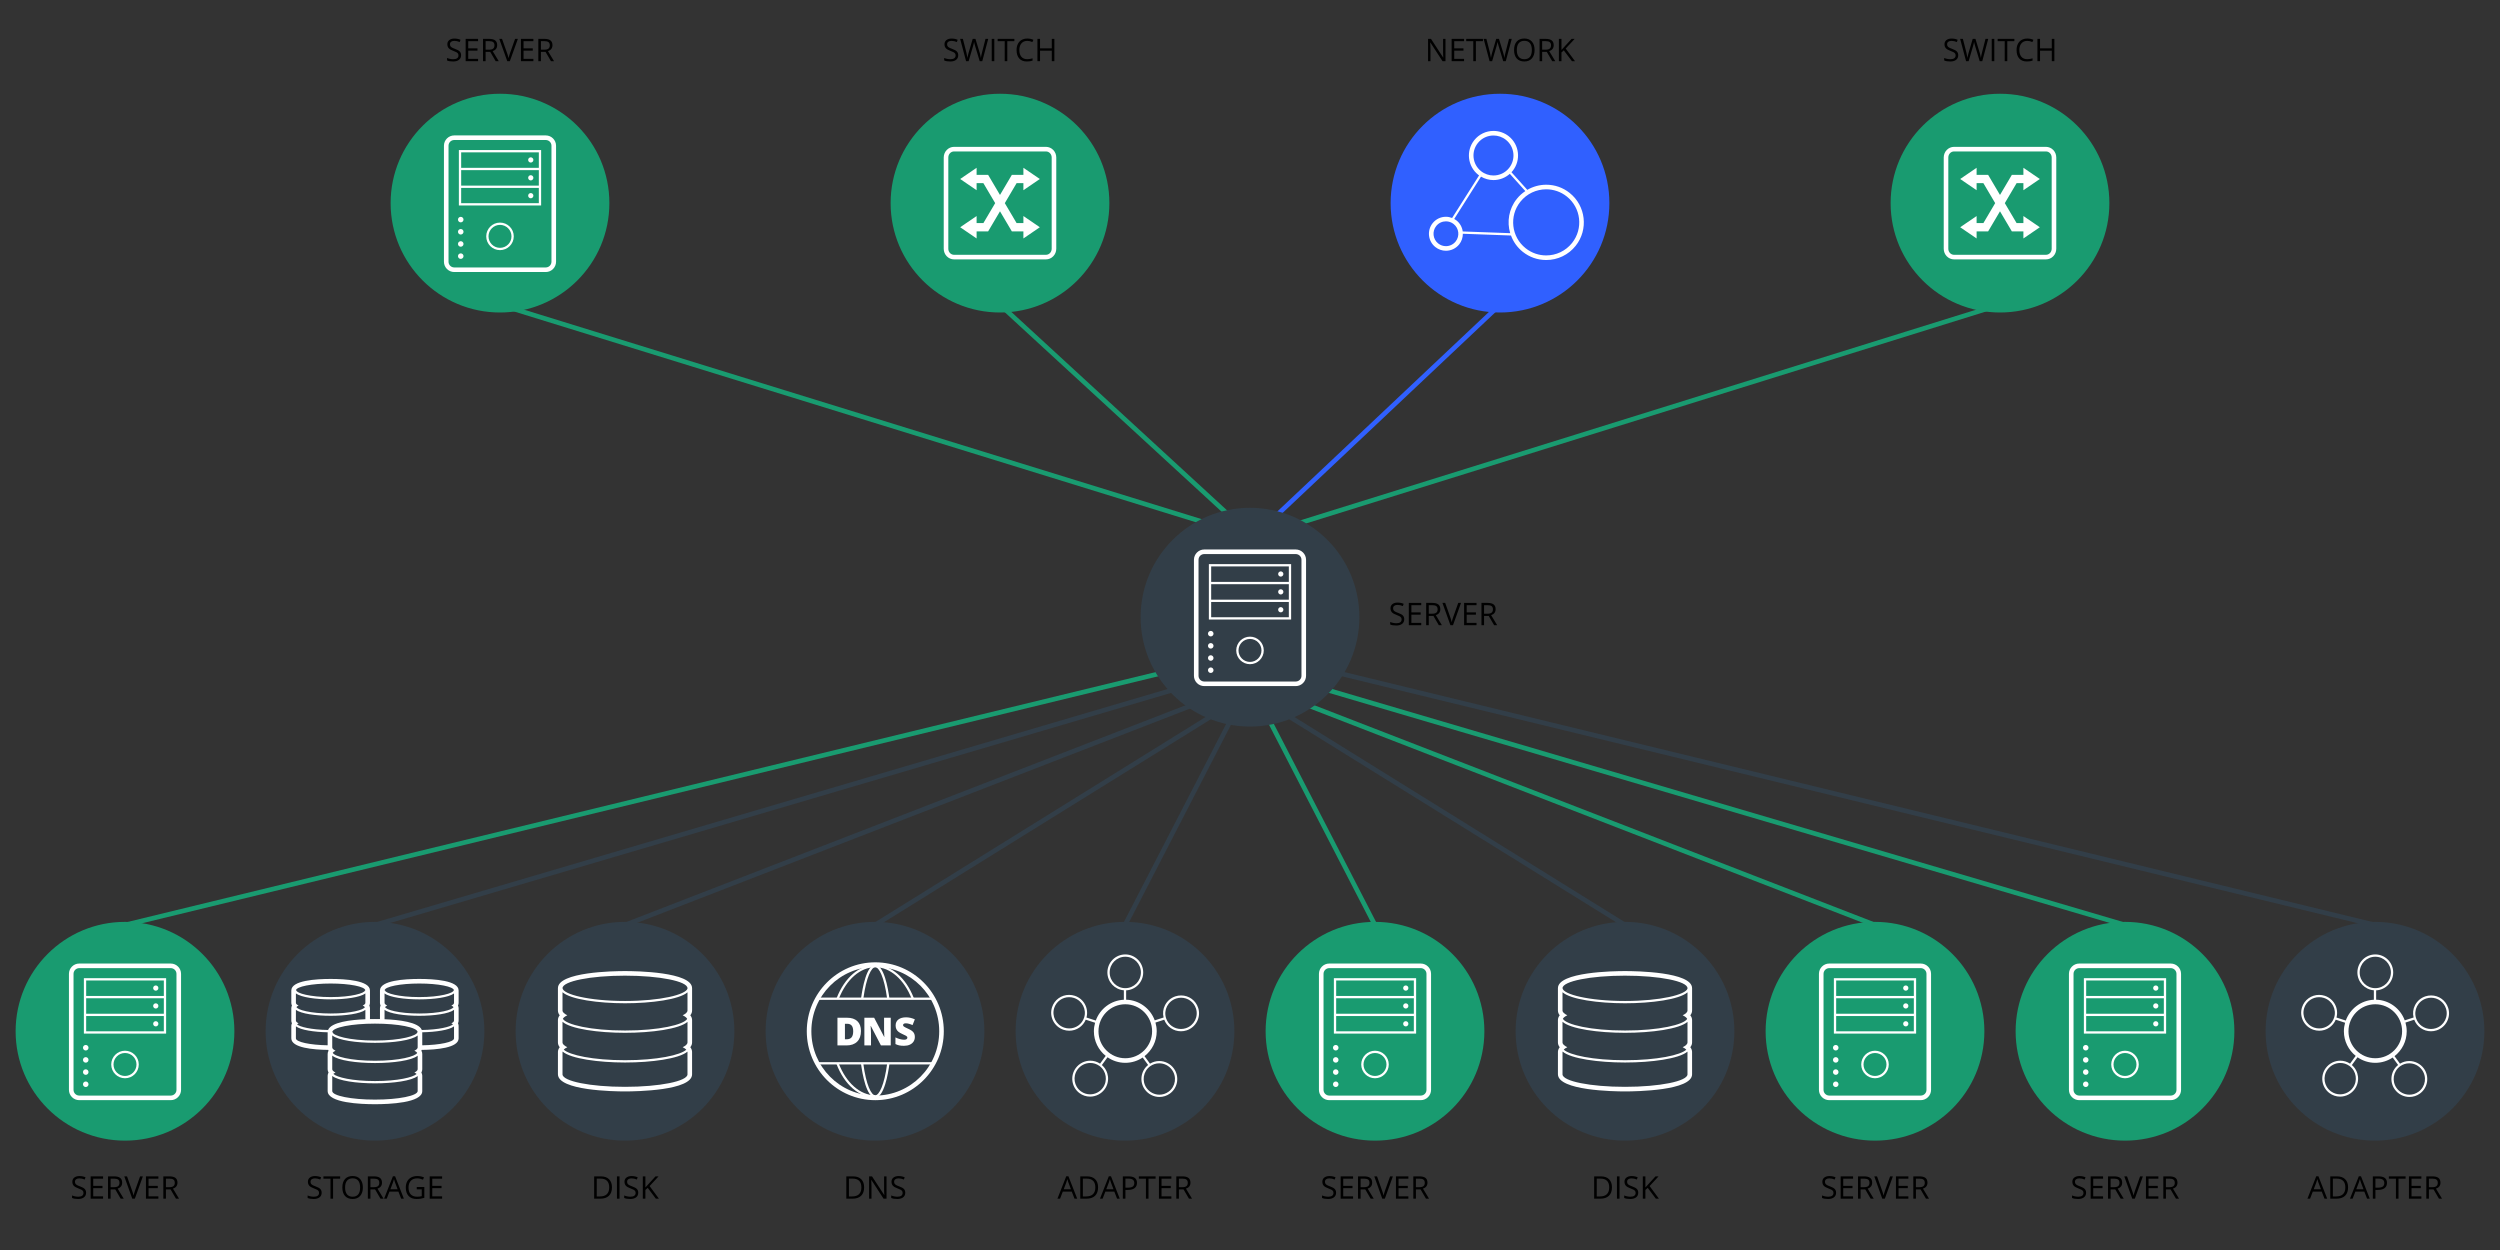 <?xml version="1.0" encoding="UTF-8"?><svg xmlns="http://www.w3.org/2000/svg" viewBox="0 0 800 400"><rect x="0" y="0" width="800" height="400" fill="#333333" stroke="none"/><g id="Background"><rect width="800" height="400" style="fill:none;"/></g><g id="Rules"><line x1="400" y1="208.5" x2="760" y2="296" style="fill:none; stroke:#323e48; stroke-miterlimit:10; stroke-width:1.5px;"/><line x1="40" y1="296" x2="400" y2="208.5" style="fill:none; stroke:#199b70; stroke-miterlimit:10; stroke-width:1.5px;"/><line x1="400" y1="213.5" x2="680" y2="296" style="fill:none; stroke:#199b70; stroke-miterlimit:10; stroke-width:1.5px;"/><line x1="120" y1="296" x2="400" y2="213.5" style="fill:none; stroke:#323e48; stroke-miterlimit:10; stroke-width:1.5px;"/><line x1="400" y1="218.5" x2="600" y2="296" style="fill:none; stroke:#199b70; stroke-miterlimit:10; stroke-width:1.5px;"/><line x1="200" y1="296" x2="400" y2="218.5" style="fill:none; stroke:#323e48; stroke-miterlimit:10; stroke-width:1.5px;"/><line x1="400" y1="221.5" x2="520" y2="296" style="fill:none; stroke:#323e48; stroke-miterlimit:10; stroke-width:1.5px;"/><line x1="280" y1="296" x2="400" y2="221.5" style="fill:none; stroke:#323e48; stroke-miterlimit:10; stroke-width:1.5px;"/><line x1="400" y1="218.5" x2="440" y2="296" style="fill:none; stroke:#199b70; stroke-miterlimit:10; stroke-width:1.5px;"/><line x1="360" y1="296" x2="400" y2="218.5" style="fill:none; stroke:#323e48; stroke-miterlimit:10; stroke-width:1.5px;"/><line x1="401" y1="172" x2="640" y2="97.5" style="fill:none; stroke:#199b70; stroke-miterlimit:10; stroke-width:1.5px;"/><line x1="160" y1="97.5" x2="401" y2="172" style="fill:none; stroke:#199b70; stroke-miterlimit:10; stroke-width:1.5px;"/><line x1="401" y1="172" x2="480" y2="97.5" style="fill:none; stroke:#3060ff; stroke-miterlimit:10; stroke-width:1.5px;"/><line x1="320" y1="97.5" x2="401" y2="172" style="fill:none; stroke:#199b70; stroke-miterlimit:10; stroke-width:1.5px;"/><rect x="5" y="375.979" width="70" height="32.426" style="fill:none;"/><path d="M27.547,381.679c0,.628-.229,1.118-.684,1.47-.456.352-1.074.527-1.855.527-.847,0-1.498-.109-1.953-.327v-.801c.293.124.611.222.957.293.345.071.687.107,1.025.107.553,0,.97-.104,1.25-.315.279-.209.42-.502.42-.876,0-.247-.051-.45-.149-.608-.099-.157-.265-.303-.498-.437s-.587-.285-1.062-.454c-.664-.237-1.139-.52-1.424-.845s-.428-.75-.428-1.274c0-.55.207-.988.621-1.313.413-.325.96-.488,1.641-.488.709,0,1.361.13,1.957.391l-.258.723c-.59-.247-1.162-.371-1.719-.371-.439,0-.783.095-1.031.283-.247.188-.371.451-.371.786,0,.247.046.45.137.607.092.158.246.303.462.436.216.131.548.277.993.437.749.267,1.264.554,1.546.859s.423.703.423,1.191Z"/><path d="M32.986,383.578h-3.98v-7.139h3.98v.737h-3.15v2.3h2.959v.732h-2.959v2.627h3.15v.742Z"/><path d="M35.398,380.609v2.969h-.83v-7.139h1.957c.876,0,1.523.168,1.941.503s.627.84.627,1.514c0,.944-.479,1.582-1.436,1.914l1.939,3.208h-.982l-1.729-2.969h-1.488ZM35.398,379.896h1.137c.586,0,1.016-.116,1.289-.35.273-.232.41-.581.41-1.047,0-.472-.139-.812-.417-1.021s-.726-.312-1.341-.312h-1.078v2.729Z"/><path d="M44.826,376.439h.895l-2.574,7.139h-.82l-2.559-7.139h.879l1.641,4.619c.189.53.339,1.047.449,1.548.117-.527.271-1.053.459-1.577l1.631-4.59Z"/><path d="M50.682,383.578h-3.98v-7.139h3.98v.737h-3.15v2.3h2.959v.732h-2.959v2.627h3.15v.742Z"/><path d="M53.094,380.609v2.969h-.83v-7.139h1.957c.876,0,1.523.168,1.941.503s.627.84.627,1.514c0,.944-.479,1.582-1.436,1.914l1.939,3.208h-.982l-1.729-2.969h-1.488ZM53.094,379.896h1.137c.586,0,1.016-.116,1.289-.35.273-.232.41-.581.41-1.047,0-.472-.139-.812-.417-1.021s-.726-.312-1.341-.312h-1.078v2.729Z"/><rect x="85" y="375.979" width="70" height="32.426" style="fill:none;"/><path d="M102.93,381.679c0,.628-.229,1.118-.684,1.47-.456.352-1.074.527-1.855.527-.847,0-1.498-.109-1.953-.327v-.801c.293.124.611.222.957.293.345.071.687.107,1.025.107.553,0,.97-.104,1.25-.315.279-.209.42-.502.42-.876,0-.247-.05-.45-.149-.608-.099-.157-.265-.303-.498-.437-.232-.134-.587-.285-1.062-.454-.664-.237-1.139-.52-1.424-.845-.284-.325-.427-.75-.427-1.274,0-.55.206-.988.62-1.313.413-.325.96-.488,1.641-.488.709,0,1.362.13,1.958.391l-.259.723c-.59-.247-1.162-.371-1.719-.371-.439,0-.783.095-1.03.283-.248.188-.371.451-.371.786,0,.247.045.45.137.607.091.158.245.303.461.436.217.131.548.277.994.437.748.267,1.264.554,1.545.859.282.306.423.703.423,1.191Z"/><path d="M106.587,383.578h-.83v-6.401h-2.261v-.737h5.352v.737h-2.261v6.401Z"/><path d="M116.118,379.999c0,1.143-.289,2.041-.867,2.695-.577.654-1.381.981-2.409.981-1.052,0-1.863-.321-2.435-.965-.571-.643-.856-1.55-.856-2.722,0-1.162.286-2.063.859-2.702.572-.641,1.387-.96,2.441-.96,1.025,0,1.826.325,2.402.977s.864,1.55.864,2.695ZM110.43,379.999c0,.967.206,1.7.617,2.2.412.499,1.01.749,1.795.749.791,0,1.388-.249,1.792-.747.403-.498.605-1.232.605-2.202,0-.96-.201-1.688-.604-2.185-.401-.497-.997-.745-1.784-.745-.791,0-1.393.25-1.805.749-.411.5-.617,1.227-.617,2.181Z"/><path d="M118.54,380.609v2.969h-.83v-7.139h1.958c.875,0,1.522.168,1.94.503.419.335.628.84.628,1.514,0,.944-.479,1.582-1.436,1.914l1.938,3.208h-.981l-1.729-2.969h-1.489ZM118.54,379.896h1.138c.586,0,1.016-.116,1.289-.35.273-.232.41-.581.41-1.047,0-.472-.14-.812-.418-1.021s-.725-.312-1.34-.312h-1.079v2.729Z"/><path d="M128.379,383.578l-.889-2.271h-2.861l-.879,2.271h-.84l2.822-7.168h.698l2.808,7.168h-.859ZM127.231,380.561l-.83-2.212c-.107-.28-.219-.623-.332-1.03-.072.312-.175.656-.308,1.03l-.84,2.212h2.31Z"/><path d="M133.359,379.838h2.427v3.472c-.378.12-.762.212-1.152.273s-.844.093-1.357.093c-1.081,0-1.923-.321-2.524-.965-.603-.643-.903-1.543-.903-2.702,0-.742.148-1.393.446-1.95.298-.559.727-.985,1.287-1.279.56-.295,1.216-.442,1.968-.442.762,0,1.471.14,2.129.42l-.322.732c-.645-.273-1.265-.41-1.86-.41-.869,0-1.548.259-2.036.776s-.732,1.235-.732,2.153c0,.964.235,1.694.705,2.192.471.498,1.161.747,2.073.747.494,0,.978-.057,1.45-.171v-2.197h-1.597v-.742Z"/><path d="M141.479,383.578h-3.979v-7.139h3.979v.737h-3.149v2.3h2.959v.732h-2.959v2.627h3.149v.742Z"/><rect x="165" y="375.979" width="70" height="32.426" style="fill:none;"/><path d="M195.828,379.94c0,1.179-.32,2.079-.96,2.702-.64.624-1.56.936-2.761.936h-1.979v-7.139h2.188c1.11,0,1.973.308,2.588.923s.924,1.475.924,2.578ZM194.949,379.97c0-.931-.234-1.633-.701-2.104s-1.161-.708-2.082-.708h-1.207v5.703h1.012c.989,0,1.732-.243,2.23-.729.498-.487.748-1.207.748-2.161Z"/><path d="M197.42,383.578v-7.139h.83v7.139h-.83Z"/><path d="M204.236,381.679c0,.628-.229,1.118-.684,1.47-.456.352-1.074.527-1.855.527-.847,0-1.498-.109-1.953-.327v-.801c.293.124.611.222.957.293.345.071.687.107,1.025.107.553,0,.97-.104,1.25-.315.279-.209.42-.502.42-.876,0-.247-.051-.45-.149-.608-.099-.157-.265-.303-.498-.437s-.587-.285-1.062-.454c-.664-.237-1.139-.52-1.424-.845s-.428-.75-.428-1.274c0-.55.207-.988.621-1.313.413-.325.96-.488,1.641-.488.709,0,1.361.13,1.957.391l-.258.723c-.59-.247-1.162-.371-1.719-.371-.439,0-.783.095-1.031.283-.247.188-.371.451-.371.786,0,.247.046.45.137.607.092.158.246.303.462.436.216.131.548.277.993.437.749.267,1.264.554,1.546.859s.423.703.423,1.191Z"/><path d="M210.852,383.578h-.977l-2.602-3.462-.748.664v2.798h-.83v-7.139h.83v3.54l3.238-3.54h.98l-2.871,3.101,2.979,4.038Z"/><rect x="245" y="375.979" width="70" height="32.426" style="fill:none;"/><path d="M276.521,379.94c0,1.179-.319,2.079-.959,2.702-.64.624-1.561.936-2.762.936h-1.978v-7.139h2.188c1.11,0,1.973.308,2.588.923s.923,1.475.923,2.578ZM275.642,379.97c0-.931-.233-1.633-.7-2.104-.468-.472-1.161-.708-2.083-.708h-1.206v5.703h1.011c.99,0,1.733-.243,2.231-.729.498-.487.747-1.207.747-2.161Z"/><path d="M283.688,383.578h-.947l-3.901-5.991h-.039c.053.703.078,1.348.078,1.934v4.058h-.767v-7.139h.938l3.892,5.967h.039c-.006-.088-.021-.37-.044-.848-.022-.477-.03-.817-.024-1.022v-4.097h.776v7.139Z"/><path d="M289.68,381.679c0,.628-.228,1.118-.684,1.47-.455.352-1.074.527-1.855.527-.846,0-1.497-.109-1.953-.327v-.801c.293.124.612.222.957.293.346.071.688.107,1.025.107.554,0,.971-.104,1.25-.315.28-.209.42-.502.42-.876,0-.247-.05-.45-.148-.608-.1-.157-.266-.303-.498-.437-.233-.134-.587-.285-1.062-.454-.664-.237-1.139-.52-1.423-.845-.285-.325-.428-.75-.428-1.274,0-.55.207-.988.62-1.313.414-.325.961-.488,1.641-.488.71,0,1.362.13,1.958.391l-.259.723c-.589-.247-1.162-.371-1.719-.371-.439,0-.782.095-1.03.283-.247.188-.371.451-.371.786,0,.247.046.45.137.607.092.158.245.303.462.436.216.131.548.277.993.437.749.267,1.264.554,1.546.859.281.306.422.703.422,1.191Z"/><rect x="325" y="375.979" width="70" height="32.426" style="fill:none;"/><path d="M343.848,383.578l-.889-2.271h-2.861l-.879,2.271h-.84l2.822-7.168h.698l2.808,7.168h-.859ZM342.7,380.561l-.83-2.212c-.107-.28-.219-.623-.332-1.03-.072.312-.175.656-.308,1.03l-.84,2.212h2.31Z"/><path d="M351.387,379.94c0,1.179-.32,2.079-.96,2.702-.64.624-1.56.936-2.761.936h-1.978v-7.139h2.188c1.109,0,1.973.308,2.588.923s.923,1.475.923,2.578ZM350.508,379.97c0-.931-.233-1.633-.701-2.104-.467-.472-1.161-.708-2.082-.708h-1.206v5.703h1.011c.989,0,1.733-.243,2.231-.729.498-.487.747-1.207.747-2.161Z"/><path d="M357.466,383.578l-.889-2.271h-2.861l-.879,2.271h-.84l2.822-7.168h.698l2.808,7.168h-.859ZM356.318,380.561l-.83-2.212c-.107-.28-.219-.623-.332-1.03-.072.312-.175.656-.308,1.03l-.84,2.212h2.31Z"/><path d="M363.833,378.52c0,.723-.247,1.278-.74,1.668-.493.389-1.198.583-2.116.583h-.84v2.808h-.83v-7.139h1.851c1.783,0,2.676.693,2.676,2.08ZM360.137,380.058h.747c.735,0,1.268-.119,1.597-.356.328-.237.493-.618.493-1.143,0-.472-.155-.823-.464-1.055-.31-.231-.791-.347-1.445-.347h-.928v2.9Z"/><path d="M367.524,383.578h-.83v-6.401h-2.261v-.737h5.352v.737h-2.261v6.401Z"/><path d="M374.839,383.578h-3.979v-7.139h3.979v.737h-3.149v2.3h2.959v.732h-2.959v2.627h3.149v.742Z"/><path d="M377.251,380.609v2.969h-.83v-7.139h1.958c.875,0,1.522.168,1.94.503.419.335.628.84.628,1.514,0,.944-.479,1.582-1.436,1.914l1.938,3.208h-.981l-1.729-2.969h-1.489ZM377.251,379.896h1.138c.586,0,1.016-.116,1.289-.35.273-.232.41-.581.41-1.047,0-.472-.14-.812-.418-1.021s-.725-.312-1.34-.312h-1.079v2.729Z"/><rect x="405" y="375.979" width="70" height="32.426" style="fill:none;"/><path d="M427.546,381.679c0,.628-.228,1.118-.684,1.47-.455.352-1.074.527-1.855.527-.846,0-1.497-.109-1.953-.327v-.801c.293.124.612.222.957.293.346.071.688.107,1.025.107.554,0,.971-.104,1.25-.315.28-.209.42-.502.42-.876,0-.247-.05-.45-.148-.608-.1-.157-.266-.303-.498-.437-.233-.134-.587-.285-1.062-.454-.664-.237-1.139-.52-1.423-.845-.285-.325-.428-.75-.428-1.274,0-.55.207-.988.62-1.313.414-.325.961-.488,1.641-.488.71,0,1.362.13,1.958.391l-.259.723c-.589-.247-1.162-.371-1.719-.371-.439,0-.782.095-1.03.283-.247.188-.371.451-.371.786,0,.247.046.45.137.607.092.158.245.303.462.436.216.131.548.277.993.437.749.267,1.264.554,1.546.859.281.306.422.703.422,1.191Z"/><path d="M432.985,383.578h-3.979v-7.139h3.979v.737h-3.149v2.3h2.959v.732h-2.959v2.627h3.149v.742Z"/><path d="M435.397,380.609v2.969h-.83v-7.139h1.958c.876,0,1.522.168,1.941.503.418.335.627.84.627,1.514,0,.944-.479,1.582-1.436,1.914l1.938,3.208h-.981l-1.729-2.969h-1.489ZM435.397,379.896h1.138c.586,0,1.016-.116,1.289-.35.273-.232.41-.581.41-1.047,0-.472-.139-.812-.417-1.021s-.726-.312-1.341-.312h-1.079v2.729Z"/><path d="M444.826,376.439h.894l-2.573,7.139h-.82l-2.559-7.139h.879l1.641,4.619c.189.53.339,1.047.449,1.548.117-.527.271-1.053.459-1.577l1.631-4.59Z"/><path d="M450.681,383.578h-3.979v-7.139h3.979v.737h-3.149v2.3h2.959v.732h-2.959v2.627h3.149v.742Z"/><path d="M453.093,380.609v2.969h-.83v-7.139h1.958c.876,0,1.522.168,1.941.503.418.335.627.84.627,1.514,0,.944-.479,1.582-1.436,1.914l1.938,3.208h-.981l-1.729-2.969h-1.489ZM453.093,379.896h1.138c.586,0,1.016-.116,1.289-.35.273-.232.41-.581.41-1.047,0-.472-.139-.812-.417-1.021s-.726-.312-1.341-.312h-1.079v2.729Z"/><rect x="485" y="375.979" width="70" height="32.426" style="fill:none;"/><path d="M515.828,379.94c0,1.179-.32,2.079-.96,2.702-.64.624-1.56.936-2.761.936h-1.979v-7.139h2.188c1.11,0,1.973.308,2.588.923s.924,1.475.924,2.578ZM514.949,379.97c0-.931-.234-1.633-.701-2.104s-1.161-.708-2.082-.708h-1.207v5.703h1.012c.989,0,1.732-.243,2.23-.729.498-.487.748-1.207.748-2.161Z"/><path d="M517.42,383.578v-7.139h.83v7.139h-.83Z"/><path d="M524.236,381.679c0,.628-.229,1.118-.684,1.47-.456.352-1.074.527-1.855.527-.847,0-1.498-.109-1.953-.327v-.801c.293.124.611.222.957.293.345.071.687.107,1.025.107.553,0,.97-.104,1.25-.315.279-.209.42-.502.42-.876,0-.247-.051-.45-.149-.608-.099-.157-.265-.303-.498-.437s-.587-.285-1.062-.454c-.664-.237-1.139-.52-1.424-.845s-.428-.75-.428-1.274c0-.55.207-.988.621-1.313.413-.325.96-.488,1.641-.488.709,0,1.361.13,1.957.391l-.258.723c-.59-.247-1.162-.371-1.719-.371-.439,0-.783.095-1.031.283-.247.188-.371.451-.371.786,0,.247.046.45.137.607.092.158.246.303.462.436.216.131.548.277.993.437.749.267,1.264.554,1.546.859s.423.703.423,1.191Z"/><path d="M530.852,383.578h-.977l-2.602-3.462-.748.664v2.798h-.83v-7.139h.83v3.54l3.238-3.54h.98l-2.871,3.101,2.979,4.038Z"/><rect x="565" y="375.979" width="70" height="32.426" style="fill:none;"/><path d="M587.546,381.679c0,.628-.228,1.118-.684,1.47-.455.352-1.074.527-1.855.527-.846,0-1.497-.109-1.953-.327v-.801c.293.124.612.222.957.293.346.071.688.107,1.025.107.554,0,.971-.104,1.25-.315.28-.209.42-.502.42-.876,0-.247-.05-.45-.148-.608-.1-.157-.266-.303-.498-.437-.233-.134-.587-.285-1.062-.454-.664-.237-1.139-.52-1.423-.845-.285-.325-.428-.75-.428-1.274,0-.55.207-.988.62-1.313.414-.325.961-.488,1.641-.488.71,0,1.362.13,1.958.391l-.259.723c-.589-.247-1.162-.371-1.719-.371-.439,0-.782.095-1.03.283-.247.188-.371.451-.371.786,0,.247.046.45.137.607.092.158.245.303.462.436.216.131.548.277.993.437.749.267,1.264.554,1.546.859.281.306.422.703.422,1.191Z"/><path d="M592.985,383.578h-3.979v-7.139h3.979v.737h-3.149v2.3h2.959v.732h-2.959v2.627h3.149v.742Z"/><path d="M595.397,380.609v2.969h-.83v-7.139h1.958c.876,0,1.522.168,1.941.503.418.335.627.84.627,1.514,0,.944-.479,1.582-1.436,1.914l1.938,3.208h-.981l-1.729-2.969h-1.489ZM595.397,379.896h1.138c.586,0,1.016-.116,1.289-.35.273-.232.41-.581.41-1.047,0-.472-.139-.812-.417-1.021s-.726-.312-1.341-.312h-1.079v2.729Z"/><path d="M604.826,376.439h.894l-2.573,7.139h-.82l-2.559-7.139h.879l1.641,4.619c.189.53.339,1.047.449,1.548.117-.527.271-1.053.459-1.577l1.631-4.59Z"/><path d="M610.681,383.578h-3.979v-7.139h3.979v.737h-3.149v2.3h2.959v.732h-2.959v2.627h3.149v.742Z"/><path d="M613.093,380.609v2.969h-.83v-7.139h1.958c.876,0,1.522.168,1.941.503.418.335.627.84.627,1.514,0,.944-.479,1.582-1.436,1.914l1.938,3.208h-.981l-1.729-2.969h-1.489ZM613.093,379.896h1.138c.586,0,1.016-.116,1.289-.35.273-.232.41-.581.41-1.047,0-.472-.139-.812-.417-1.021s-.726-.312-1.341-.312h-1.079v2.729Z"/><rect x="645" y="375.979" width="70" height="32.426" style="fill:none;"/><path d="M667.546,381.679c0,.628-.228,1.118-.684,1.47-.455.352-1.074.527-1.855.527-.846,0-1.497-.109-1.953-.327v-.801c.293.124.612.222.957.293.346.071.688.107,1.025.107.554,0,.971-.104,1.25-.315.28-.209.42-.502.42-.876,0-.247-.05-.45-.148-.608-.1-.157-.266-.303-.498-.437-.233-.134-.587-.285-1.062-.454-.664-.237-1.139-.52-1.423-.845-.285-.325-.428-.75-.428-1.274,0-.55.207-.988.62-1.313.414-.325.961-.488,1.641-.488.71,0,1.362.13,1.958.391l-.259.723c-.589-.247-1.162-.371-1.719-.371-.439,0-.782.095-1.03.283-.247.188-.371.451-.371.786,0,.247.046.45.137.607.092.158.245.303.462.436.216.131.548.277.993.437.749.267,1.264.554,1.546.859.281.306.422.703.422,1.191Z"/><path d="M672.985,383.578h-3.979v-7.139h3.979v.737h-3.149v2.3h2.959v.732h-2.959v2.627h3.149v.742Z"/><path d="M675.397,380.609v2.969h-.83v-7.139h1.958c.876,0,1.522.168,1.941.503.418.335.627.84.627,1.514,0,.944-.479,1.582-1.436,1.914l1.938,3.208h-.981l-1.729-2.969h-1.489ZM675.397,379.896h1.138c.586,0,1.016-.116,1.289-.35.273-.232.41-.581.41-1.047,0-.472-.139-.812-.417-1.021s-.726-.312-1.341-.312h-1.079v2.729Z"/><path d="M684.826,376.439h.894l-2.573,7.139h-.82l-2.559-7.139h.879l1.641,4.619c.189.53.339,1.047.449,1.548.117-.527.271-1.053.459-1.577l1.631-4.59Z"/><path d="M690.681,383.578h-3.979v-7.139h3.979v.737h-3.149v2.3h2.959v.732h-2.959v2.627h3.149v.742Z"/><path d="M693.093,380.609v2.969h-.83v-7.139h1.958c.876,0,1.522.168,1.941.503.418.335.627.84.627,1.514,0,.944-.479,1.582-1.436,1.914l1.938,3.208h-.981l-1.729-2.969h-1.489ZM693.093,379.896h1.138c.586,0,1.016-.116,1.289-.35.273-.232.41-.581.41-1.047,0-.472-.139-.812-.417-1.021s-.726-.312-1.341-.312h-1.079v2.729Z"/><rect x="725" y="375.979" width="70" height="32.426" style="fill:none;"/><path d="M743.848,383.578l-.889-2.271h-2.861l-.879,2.271h-.84l2.822-7.168h.698l2.808,7.168h-.859ZM742.7,380.561l-.83-2.212c-.107-.28-.219-.623-.332-1.03-.072.312-.175.656-.308,1.03l-.84,2.212h2.31Z"/><path d="M751.387,379.94c0,1.179-.32,2.079-.96,2.702-.64.624-1.56.936-2.761.936h-1.978v-7.139h2.188c1.109,0,1.973.308,2.588.923s.923,1.475.923,2.578ZM750.508,379.97c0-.931-.233-1.633-.701-2.104-.467-.472-1.161-.708-2.082-.708h-1.206v5.703h1.011c.989,0,1.733-.243,2.231-.729.498-.487.747-1.207.747-2.161Z"/><path d="M757.466,383.578l-.889-2.271h-2.861l-.879,2.271h-.84l2.822-7.168h.698l2.808,7.168h-.859ZM756.318,380.561l-.83-2.212c-.107-.28-.219-.623-.332-1.03-.072.312-.175.656-.308,1.03l-.84,2.212h2.31Z"/><path d="M763.833,378.52c0,.723-.247,1.278-.74,1.668-.493.389-1.198.583-2.116.583h-.84v2.808h-.83v-7.139h1.851c1.783,0,2.676.693,2.676,2.08ZM760.137,380.058h.747c.735,0,1.268-.119,1.597-.356.328-.237.493-.618.493-1.143,0-.472-.155-.823-.464-1.055-.31-.231-.791-.347-1.445-.347h-.928v2.9Z"/><path d="M767.524,383.578h-.83v-6.401h-2.261v-.737h5.352v.737h-2.261v6.401Z"/><path d="M774.839,383.578h-3.979v-7.139h3.979v.737h-3.149v2.3h2.959v.732h-2.959v2.627h3.149v.742Z"/><path d="M777.251,380.609v2.969h-.83v-7.139h1.958c.875,0,1.522.168,1.94.503.419.335.628.84.628,1.514,0,.944-.479,1.582-1.436,1.914l1.938,3.208h-.981l-1.729-2.969h-1.489ZM777.251,379.896h1.138c.586,0,1.016-.116,1.289-.35.273-.232.41-.581.41-1.047,0-.472-.14-.812-.418-1.021s-.725-.312-1.34-.312h-1.079v2.729Z"/><rect x="125" y="11.979" width="70" height="32.426" style="fill:none;"/><path d="M147.547,17.679c0,.628-.229,1.118-.684,1.47-.456.352-1.074.527-1.855.527-.847,0-1.498-.109-1.953-.327v-.801c.293.124.611.222.957.293.345.071.687.107,1.025.107.553,0,.97-.104,1.25-.315.279-.209.42-.502.42-.876,0-.247-.051-.45-.149-.608-.099-.157-.265-.303-.498-.437s-.587-.285-1.062-.454c-.664-.237-1.139-.52-1.424-.845s-.428-.75-.428-1.274c0-.55.207-.988.621-1.313.413-.325.96-.488,1.641-.488.709,0,1.361.13,1.957.391l-.258.723c-.59-.247-1.162-.371-1.719-.371-.439,0-.783.095-1.031.283-.247.188-.371.451-.371.786,0,.247.046.45.137.607.092.158.246.303.462.436.216.131.548.277.993.437.749.267,1.264.554,1.546.859s.423.703.423,1.191Z"/><path d="M152.986,19.578h-3.98v-7.139h3.98v.737h-3.15v2.3h2.959v.732h-2.959v2.627h3.15v.742Z"/><path d="M155.398,16.609v2.969h-.83v-7.139h1.957c.876,0,1.523.168,1.941.503s.627.84.627,1.514c0,.944-.479,1.582-1.436,1.914l1.939,3.208h-.982l-1.729-2.969h-1.488ZM155.398,15.896h1.137c.586,0,1.016-.116,1.289-.35.273-.232.41-.581.41-1.047,0-.472-.139-.812-.417-1.021s-.726-.312-1.341-.312h-1.078v2.729Z"/><path d="M164.826,12.439h.895l-2.574,7.139h-.82l-2.559-7.139h.879l1.641,4.619c.189.53.339,1.047.449,1.548.117-.527.271-1.053.459-1.577l1.631-4.59Z"/><path d="M170.682,19.578h-3.98v-7.139h3.98v.737h-3.15v2.3h2.959v.732h-2.959v2.627h3.15v.742Z"/><path d="M173.094,16.609v2.969h-.83v-7.139h1.957c.876,0,1.523.168,1.941.503s.627.84.627,1.514c0,.944-.479,1.582-1.436,1.914l1.939,3.208h-.982l-1.729-2.969h-1.488ZM173.094,15.896h1.137c.586,0,1.016-.116,1.289-.35.273-.232.41-.581.41-1.047,0-.472-.139-.812-.417-1.021s-.726-.312-1.341-.312h-1.078v2.729Z"/><rect x="285" y="11.979" width="70" height="32.426" style="fill:none;"/><path d="M306.633,17.679c0,.628-.228,1.118-.684,1.47-.455.352-1.074.527-1.855.527-.846,0-1.497-.109-1.953-.327v-.801c.293.124.612.222.957.293.346.071.688.107,1.025.107.554,0,.971-.104,1.25-.315.28-.209.42-.502.42-.876,0-.247-.049-.45-.148-.608-.1-.157-.266-.303-.498-.437s-.587-.285-1.062-.454c-.664-.237-1.139-.52-1.423-.845s-.427-.75-.427-1.274c0-.55.206-.988.619-1.313.414-.325.961-.488,1.641-.488.71,0,1.363.13,1.959.391l-.26.723c-.589-.247-1.162-.371-1.719-.371-.439,0-.782.095-1.029.283-.248.188-.371.451-.371.786,0,.247.045.45.137.607.091.158.244.303.461.436.217.131.548.277.994.437.748.267,1.264.554,1.545.859s.422.703.422,1.191Z"/><path d="M314.324,19.578h-.82l-1.441-4.78c-.068-.212-.145-.479-.229-.801-.085-.322-.129-.516-.133-.581-.071.43-.186.9-.342,1.411l-1.396,4.751h-.82l-1.898-7.139h.879l1.127,4.409c.156.618.271,1.179.342,1.68.088-.596.219-1.179.391-1.748l1.279-4.341h.879l1.344,4.38c.156.505.287,1.074.395,1.709.062-.462.18-1.025.352-1.689l1.123-4.399h.879l-1.908,7.139Z"/><path d="M317.352,19.578v-7.139h.83v7.139h-.83Z"/><path d="M322.336,19.578h-.83v-6.401h-2.26v-.737h5.352v.737h-2.262v6.401Z"/><path d="M328.729,13.079c-.785,0-1.404.261-1.858.784-.454.521-.681,1.237-.681,2.146,0,.935.219,1.656.656,2.165.438.51,1.062.765,1.873.765.498,0,1.065-.09,1.703-.269v.728c-.494.186-1.104.278-1.83.278-1.052,0-1.863-.319-2.435-.957s-.856-1.545-.856-2.72c0-.735.137-1.38.412-1.934s.672-.979,1.191-1.279,1.131-.449,1.834-.449c.748,0,1.402.137,1.963.41l-.352.713c-.541-.254-1.081-.381-1.621-.381Z"/><path d="M337.4,19.578h-.83v-3.359h-3.76v3.359h-.83v-7.139h.83v3.037h3.76v-3.037h.83v7.139Z"/><rect x="445" y="11.979" width="70" height="32.426" style="fill:none;"/><path d="M462.559,19.578h-.947l-3.901-5.991h-.039c.052.703.078,1.348.078,1.934v4.058h-.767v-7.139h.938l3.892,5.967h.039c-.007-.088-.021-.37-.044-.848-.023-.477-.031-.817-.024-1.022v-4.097h.776v7.139Z"/><path d="M468.501,19.578h-3.979v-7.139h3.979v.737h-3.149v2.3h2.959v.732h-2.959v2.627h3.149v.742Z"/><path d="M472.28,19.578h-.83v-6.401h-2.261v-.737h5.352v.737h-2.261v6.401Z"/><path d="M481.846,19.578h-.82l-1.44-4.78c-.068-.212-.146-.479-.229-.801-.085-.322-.129-.516-.132-.581-.072.43-.186.9-.342,1.411l-1.396,4.751h-.82l-1.899-7.139h.879l1.128,4.409c.156.618.27,1.179.342,1.68.088-.596.218-1.179.391-1.748l1.279-4.341h.879l1.343,4.38c.156.505.288,1.074.396,1.709.062-.462.179-1.025.352-1.689l1.123-4.399h.879l-1.909,7.139Z"/><path d="M491.069,15.999c0,1.143-.289,2.041-.867,2.695-.577.654-1.381.981-2.409.981-1.052,0-1.863-.321-2.435-.965-.571-.643-.856-1.55-.856-2.722,0-1.162.286-2.063.859-2.702.572-.641,1.387-.96,2.441-.96,1.025,0,1.826.325,2.402.977s.864,1.55.864,2.695ZM485.381,15.999c0,.967.206,1.7.617,2.2.412.499,1.01.749,1.795.749.791,0,1.388-.249,1.792-.747.403-.498.605-1.232.605-2.202,0-.96-.201-1.688-.604-2.185-.401-.497-.997-.745-1.784-.745-.791,0-1.393.25-1.805.749-.411.5-.617,1.227-.617,2.181Z"/><path d="M493.491,16.609v2.969h-.83v-7.139h1.958c.875,0,1.522.168,1.94.503.419.335.628.84.628,1.514,0,.944-.479,1.582-1.436,1.914l1.938,3.208h-.981l-1.729-2.969h-1.489ZM493.491,15.896h1.138c.586,0,1.016-.116,1.289-.35.273-.232.41-.581.41-1.047,0-.472-.14-.812-.418-1.021s-.725-.312-1.34-.312h-1.079v2.729Z"/><path d="M503.999,19.578h-.977l-2.603-3.462-.747.664v2.798h-.83v-7.139h.83v3.54l3.237-3.54h.981l-2.871,3.101,2.979,4.038Z"/><rect x="605" y="11.979" width="70" height="32.426" style="fill:none;"/><path d="M626.633,17.679c0,.628-.228,1.118-.684,1.47-.455.352-1.074.527-1.855.527-.846,0-1.497-.109-1.953-.327v-.801c.293.124.612.222.957.293.346.071.688.107,1.025.107.554,0,.971-.104,1.25-.315.28-.209.42-.502.42-.876,0-.247-.049-.45-.148-.608-.1-.157-.266-.303-.498-.437s-.587-.285-1.062-.454c-.664-.237-1.139-.52-1.423-.845s-.427-.75-.427-1.274c0-.55.206-.988.619-1.313.414-.325.961-.488,1.641-.488.71,0,1.363.13,1.959.391l-.26.723c-.589-.247-1.162-.371-1.719-.371-.439,0-.782.095-1.029.283-.248.188-.371.451-.371.786,0,.247.045.45.137.607.091.158.244.303.461.436.217.131.548.277.994.437.748.267,1.264.554,1.545.859s.422.703.422,1.191Z"/><path d="M634.324,19.578h-.82l-1.441-4.78c-.068-.212-.145-.479-.229-.801-.085-.322-.129-.516-.133-.581-.071.43-.186.9-.342,1.411l-1.396,4.751h-.82l-1.898-7.139h.879l1.127,4.409c.156.618.271,1.179.342,1.68.088-.596.219-1.179.391-1.748l1.279-4.341h.879l1.344,4.38c.156.505.287,1.074.395,1.709.062-.462.18-1.025.352-1.689l1.123-4.399h.879l-1.908,7.139Z"/><path d="M637.352,19.578v-7.139h.83v7.139h-.83Z"/><path d="M642.336,19.578h-.83v-6.401h-2.26v-.737h5.352v.737h-2.262v6.401Z"/><path d="M648.729,13.079c-.785,0-1.404.261-1.858.784-.454.521-.681,1.237-.681,2.146,0,.935.219,1.656.656,2.165.438.51,1.062.765,1.873.765.498,0,1.065-.09,1.703-.269v.728c-.494.186-1.104.278-1.83.278-1.052,0-1.863-.319-2.435-.957s-.856-1.545-.856-2.72c0-.735.137-1.38.412-1.934s.672-.979,1.191-1.279,1.131-.449,1.834-.449c.748,0,1.402.137,1.963.41l-.352.713c-.541-.254-1.081-.381-1.621-.381Z"/><path d="M657.4,19.578h-.83v-3.359h-3.76v3.359h-.83v-7.139h.83v3.037h3.76v-3.037h.83v7.139Z"/><rect x="434.563" y="192.467" width="54.491" height="14.685" style="fill:none;"/><path d="M449.354,198.167c0,.628-.228,1.118-.684,1.47-.455.352-1.074.527-1.855.527-.846,0-1.497-.109-1.953-.327v-.801c.293.124.612.222.957.293.346.071.688.107,1.025.107.554,0,.971-.104,1.25-.315.28-.209.42-.502.42-.876,0-.247-.05-.45-.148-.608-.1-.157-.266-.303-.498-.437-.233-.134-.587-.285-1.062-.454-.664-.237-1.139-.52-1.423-.845-.285-.325-.428-.75-.428-1.274,0-.55.207-.988.62-1.313.414-.325.961-.488,1.641-.488.71,0,1.362.13,1.958.391l-.259.723c-.589-.247-1.162-.371-1.719-.371-.439,0-.782.095-1.03.283-.247.188-.371.451-.371.786,0,.247.046.45.137.607.092.158.245.303.462.436.216.131.548.277.993.437.749.267,1.264.554,1.546.859.281.306.422.703.422,1.191Z"/><path d="M454.794,200.066h-3.979v-7.139h3.979v.737h-3.149v2.3h2.959v.732h-2.959v2.627h3.149v.742Z"/><path d="M457.206,197.098v2.969h-.83v-7.139h1.958c.876,0,1.522.168,1.941.503.418.335.627.84.627,1.514,0,.944-.479,1.582-1.436,1.914l1.938,3.208h-.981l-1.729-2.969h-1.489ZM457.206,196.385h1.138c.586,0,1.016-.116,1.289-.35.273-.232.41-.581.41-1.047,0-.472-.139-.812-.417-1.021s-.726-.312-1.341-.312h-1.079v2.729Z"/><path d="M466.635,192.928h.894l-2.573,7.139h-.82l-2.559-7.139h.879l1.641,4.619c.189.53.339,1.047.449,1.548.117-.527.271-1.053.459-1.577l1.631-4.59Z"/><path d="M472.489,200.066h-3.979v-7.139h3.979v.737h-3.149v2.3h2.959v.732h-2.959v2.627h3.149v.742Z"/><path d="M474.901,197.098v2.969h-.83v-7.139h1.958c.876,0,1.522.168,1.941.503.418.335.627.84.627,1.514,0,.944-.479,1.582-1.436,1.914l1.938,3.208h-.981l-1.729-2.969h-1.489ZM474.901,196.385h1.138c.586,0,1.016-.116,1.289-.35.273-.232.41-.581.41-1.047,0-.472-.139-.812-.417-1.021s-.726-.312-1.341-.312h-1.079v2.729Z"/></g><g id="Icons"><circle cx="40" cy="330" r="35" style="fill:#199b70;"/><path d="M26.839,330.753h26.322v-17.734h-26.322v17.734ZM52.426,324.397h-24.853v-4.955h24.853v4.955ZM27.573,330.019v-4.888h24.853v4.888h-24.853ZM52.426,313.753v4.954h-24.853v-4.954h24.853Z" style="fill:#fff;"/><path d="M40,336.228c-2.431,0-4.409,1.978-4.409,4.408,0,2.431,1.978,4.409,4.409,4.409,2.43,0,4.408-1.978,4.408-4.409,0-2.43-1.978-4.408-4.408-4.408ZM40,344.311c-2.027,0-3.675-1.648-3.675-3.675,0-2.025,1.648-3.674,3.675-3.674,2.025,0,3.674,1.648,3.674,3.674,0,2.027-1.648,3.675-3.674,3.675Z" style="fill:#fff;"/><path d="M49.846,317.02c.463,0,.839-.376.839-.839,0-.462-.376-.838-.839-.838-.462,0-.838.376-.838.838,0,.463.376.839.838.839ZM50.264,316.181l-.417.004c-.004,0-.004-.004-.004-.004h.421Z" style="fill:#fff;"/><path d="M49.846,322.738c.463,0,.839-.376.839-.839,0-.463-.376-.839-.839-.839-.462,0-.838.376-.838.839,0,.463.376.839.838.839ZM50.264,321.899l-.418.003c-.001,0-.003-.003-.003-.003h.421Z" style="fill:#fff;"/><path d="M49.846,326.778c-.462,0-.838.376-.838.839,0,.463.376.839.838.839.463,0,.839-.376.839-.839,0-.463-.376-.839-.839-.839ZM49.846,327.62c-.001,0-.003-.003-.003-.003h.421l-.418.003Z" style="fill:#fff;"/><path d="M27.438,334.386c-.488,0-.886.398-.886.886s.398.886.886.886.887-.398.887-.886-.398-.886-.887-.886Z" style="fill:#fff;"/><path d="M27.438,338.283c-.488,0-.886.398-.886.886s.398.885.886.885.887-.397.887-.885-.398-.886-.887-.886Z" style="fill:#fff;"/><path d="M27.438,342.18c-.488,0-.886.398-.886.886s.398.887.886.887.887-.398.887-.887-.398-.886-.887-.886Z" style="fill:#fff;"/><path d="M27.438,346.078c-.488,0-.886.398-.886.886s.398.885.886.885.887-.397.887-.885-.398-.886-.887-.886Z" style="fill:#fff;"/><path d="M54.64,308.333h-29.281c-1.818,0-3.298,1.48-3.298,3.298v37.122c0,1.818,1.479,3.298,3.298,3.298h29.281c1.818,0,3.298-1.479,3.298-3.298v-37.122c0-1.818-1.479-3.298-3.298-3.298ZM56.471,348.754c0,1.011-.819,1.83-1.83,1.83h-29.281c-1.011,0-1.83-.819-1.83-1.83v-37.122c0-1.011.819-1.83,1.83-1.83h29.281c1.011,0,1.83.82,1.83,1.83v37.122Z" style="fill:#fff;"/><circle cx="440" cy="330" r="35" style="fill:#199b70;"/><path d="M426.839,330.753h26.322v-17.734h-26.322v17.734ZM452.426,324.397h-24.853v-4.955h24.853v4.955ZM427.573,330.019v-4.888h24.853v4.888h-24.853ZM452.426,313.753v4.954h-24.853v-4.954h24.853Z" style="fill:#fff;"/><path d="M440,336.228c-2.431,0-4.409,1.978-4.409,4.408,0,2.431,1.978,4.409,4.409,4.409,2.43,0,4.408-1.978,4.408-4.409,0-2.43-1.978-4.408-4.408-4.408ZM440,344.311c-2.027,0-3.675-1.648-3.675-3.675,0-2.025,1.648-3.674,3.675-3.674,2.025,0,3.674,1.648,3.674,3.674,0,2.027-1.648,3.675-3.674,3.675Z" style="fill:#fff;"/><path d="M449.846,317.02c.463,0,.839-.376.839-.839,0-.462-.376-.838-.839-.838-.462,0-.838.376-.838.838,0,.463.376.839.838.839ZM450.264,316.181l-.417.004c-.004,0-.004-.004-.004-.004h.421Z" style="fill:#fff;"/><path d="M449.846,322.738c.463,0,.839-.376.839-.839,0-.463-.376-.839-.839-.839-.462,0-.838.376-.838.839,0,.463.376.839.838.839ZM450.264,321.899l-.418.003c-.001,0-.003-.003-.003-.003h.421Z" style="fill:#fff;"/><path d="M449.846,326.778c-.462,0-.838.376-.838.839,0,.463.376.839.838.839.463,0,.839-.376.839-.839,0-.463-.376-.839-.839-.839ZM449.846,327.62c-.001,0-.003-.003-.003-.003h.421l-.418.003Z" style="fill:#fff;"/><path d="M427.438,334.386c-.488,0-.886.398-.886.886s.398.886.886.886.887-.398.887-.886-.398-.886-.887-.886Z" style="fill:#fff;"/><path d="M427.438,338.283c-.488,0-.886.398-.886.886s.398.885.886.885.887-.397.887-.885-.398-.886-.887-.886Z" style="fill:#fff;"/><path d="M427.438,342.18c-.488,0-.886.398-.886.886s.398.887.886.887.887-.398.887-.887-.398-.886-.887-.886Z" style="fill:#fff;"/><path d="M427.438,346.078c-.488,0-.886.398-.886.886s.398.885.886.885.887-.397.887-.885-.398-.886-.887-.886Z" style="fill:#fff;"/><path d="M454.64,308.333h-29.281c-1.818,0-3.298,1.48-3.298,3.298v37.122c0,1.818,1.479,3.298,3.298,3.298h29.281c1.818,0,3.298-1.479,3.298-3.298v-37.122c0-1.818-1.479-3.298-3.298-3.298ZM456.471,348.754c0,1.011-.819,1.83-1.83,1.83h-29.281c-1.011,0-1.83-.819-1.83-1.83v-37.122c0-1.011.819-1.83,1.83-1.83h29.281c1.011,0,1.83.82,1.83,1.83v37.122Z" style="fill:#fff;"/><circle cx="600" cy="330" r="35" style="fill:#199b70;"/><path d="M586.839,330.753h26.322v-17.734h-26.322v17.734ZM612.426,324.397h-24.853v-4.955h24.853v4.955ZM587.573,330.019v-4.888h24.853v4.888h-24.853ZM612.426,313.753v4.954h-24.853v-4.954h24.853Z" style="fill:#fff;"/><path d="M600,336.228c-2.431,0-4.409,1.978-4.409,4.408,0,2.431,1.978,4.409,4.409,4.409,2.43,0,4.408-1.978,4.408-4.409,0-2.43-1.978-4.408-4.408-4.408ZM600,344.311c-2.027,0-3.675-1.648-3.675-3.675,0-2.025,1.648-3.674,3.675-3.674,2.025,0,3.674,1.648,3.674,3.674,0,2.027-1.648,3.675-3.674,3.675Z" style="fill:#fff;"/><path d="M609.846,317.02c.463,0,.839-.376.839-.839,0-.462-.376-.838-.839-.838-.462,0-.838.376-.838.838,0,.463.376.839.838.839ZM610.264,316.181l-.417.004c-.004,0-.004-.004-.004-.004h.421Z" style="fill:#fff;"/><path d="M609.846,322.738c.463,0,.839-.376.839-.839,0-.463-.376-.839-.839-.839-.462,0-.838.376-.838.839,0,.463.376.839.838.839ZM610.264,321.899l-.418.003c-.001,0-.003-.003-.003-.003h.421Z" style="fill:#fff;"/><path d="M609.846,326.778c-.462,0-.838.376-.838.839,0,.463.376.839.838.839.463,0,.839-.376.839-.839,0-.463-.376-.839-.839-.839ZM609.846,327.62c-.001,0-.003-.003-.003-.003h.421l-.418.003Z" style="fill:#fff;"/><path d="M587.438,334.386c-.488,0-.886.398-.886.886s.398.886.886.886.887-.398.887-.886-.398-.886-.887-.886Z" style="fill:#fff;"/><path d="M587.438,338.283c-.488,0-.886.398-.886.886s.398.885.886.885.887-.397.887-.885-.398-.886-.887-.886Z" style="fill:#fff;"/><path d="M587.438,342.18c-.488,0-.886.398-.886.886s.398.887.886.887.887-.398.887-.887-.398-.886-.887-.886Z" style="fill:#fff;"/><path d="M587.438,346.078c-.488,0-.886.398-.886.886s.398.885.886.885.887-.397.887-.885-.398-.886-.887-.886Z" style="fill:#fff;"/><path d="M614.64,308.333h-29.281c-1.818,0-3.298,1.48-3.298,3.298v37.122c0,1.818,1.479,3.298,3.298,3.298h29.281c1.818,0,3.298-1.479,3.298-3.298v-37.122c0-1.818-1.479-3.298-3.298-3.298ZM616.471,348.754c0,1.011-.819,1.83-1.83,1.83h-29.281c-1.011,0-1.83-.819-1.83-1.83v-37.122c0-1.011.819-1.83,1.83-1.83h29.281c1.011,0,1.83.82,1.83,1.83v37.122Z" style="fill:#fff;"/><circle cx="680" cy="330" r="35" style="fill:#199b70;"/><path d="M666.839,330.753h26.322v-17.734h-26.322v17.734ZM692.426,324.397h-24.853v-4.955h24.853v4.955ZM667.573,330.019v-4.888h24.853v4.888h-24.853ZM692.426,313.753v4.954h-24.853v-4.954h24.853Z" style="fill:#fff;"/><path d="M680,336.228c-2.431,0-4.409,1.978-4.409,4.408,0,2.431,1.978,4.409,4.409,4.409,2.43,0,4.408-1.978,4.408-4.409,0-2.43-1.978-4.408-4.408-4.408ZM680,344.311c-2.027,0-3.675-1.648-3.675-3.675,0-2.025,1.648-3.674,3.675-3.674,2.025,0,3.674,1.648,3.674,3.674,0,2.027-1.648,3.675-3.674,3.675Z" style="fill:#fff;"/><path d="M689.846,317.02c.463,0,.839-.376.839-.839,0-.462-.376-.838-.839-.838-.462,0-.838.376-.838.838,0,.463.376.839.838.839ZM690.264,316.181l-.417.004c-.004,0-.004-.004-.004-.004h.421Z" style="fill:#fff;"/><path d="M689.846,322.738c.463,0,.839-.376.839-.839,0-.463-.376-.839-.839-.839-.462,0-.838.376-.838.839,0,.463.376.839.838.839ZM690.264,321.899l-.418.003c-.001,0-.003-.003-.003-.003h.421Z" style="fill:#fff;"/><path d="M689.846,326.778c-.462,0-.838.376-.838.839,0,.463.376.839.838.839.463,0,.839-.376.839-.839,0-.463-.376-.839-.839-.839ZM689.846,327.62c-.001,0-.003-.003-.003-.003h.421l-.418.003Z" style="fill:#fff;"/><path d="M667.438,334.386c-.488,0-.886.398-.886.886s.398.886.886.886.887-.398.887-.886-.398-.886-.887-.886Z" style="fill:#fff;"/><path d="M667.438,338.283c-.488,0-.886.398-.886.886s.398.885.886.885.887-.397.887-.885-.398-.886-.887-.886Z" style="fill:#fff;"/><path d="M667.438,342.18c-.488,0-.886.398-.886.886s.398.887.886.887.887-.398.887-.887-.398-.886-.887-.886Z" style="fill:#fff;"/><path d="M667.438,346.078c-.488,0-.886.398-.886.886s.398.885.886.885.887-.397.887-.885-.398-.886-.887-.886Z" style="fill:#fff;"/><path d="M694.64,308.333h-29.281c-1.818,0-3.298,1.48-3.298,3.298v37.122c0,1.818,1.479,3.298,3.298,3.298h29.281c1.818,0,3.298-1.479,3.298-3.298v-37.122c0-1.818-1.479-3.298-3.298-3.298ZM696.471,348.754c0,1.011-.819,1.83-1.83,1.83h-29.281c-1.011,0-1.83-.819-1.83-1.83v-37.122c0-1.011.819-1.83,1.83-1.83h29.281c1.011,0,1.83.82,1.83,1.83v37.122Z" style="fill:#fff;"/><circle cx="160" cy="65" r="35" style="fill:#199b70;"/><path d="M146.839,65.753h26.322v-17.734h-26.322v17.734ZM172.426,59.397h-24.853v-4.955h24.853v4.955ZM147.573,65.019v-4.888h24.853v4.888h-24.853ZM172.426,48.753v4.954h-24.853v-4.954h24.853Z" style="fill:#fff;"/><path d="M160,71.228c-2.431,0-4.409,1.978-4.409,4.408,0,2.431,1.978,4.409,4.409,4.409,2.43,0,4.408-1.978,4.408-4.409,0-2.43-1.978-4.408-4.408-4.408ZM160,79.311c-2.027,0-3.675-1.648-3.675-3.675,0-2.025,1.648-3.674,3.675-3.674,2.025,0,3.674,1.648,3.674,3.674,0,2.027-1.648,3.675-3.674,3.675Z" style="fill:#fff;"/><path d="M169.846,52.02c.463,0,.839-.376.839-.839,0-.462-.376-.838-.839-.838-.462,0-.838.376-.838.838,0,.463.376.839.838.839ZM170.264,51.181l-.417.004c-.004,0-.004-.004-.004-.004h.421Z" style="fill:#fff;"/><path d="M169.846,57.738c.463,0,.839-.376.839-.839,0-.463-.376-.839-.839-.839-.462,0-.838.376-.838.839,0,.463.376.839.838.839ZM170.264,56.899l-.418.003c-.001,0-.003-.003-.003-.003h.421Z" style="fill:#fff;"/><path d="M169.846,61.778c-.462,0-.838.376-.838.839,0,.463.376.839.838.839.463,0,.839-.376.839-.839,0-.463-.376-.839-.839-.839ZM169.846,62.62c-.001,0-.003-.003-.003-.003h.421l-.418.003Z" style="fill:#fff;"/><path d="M147.438,69.386c-.488,0-.886.398-.886.886s.398.886.886.886.887-.398.887-.886-.398-.886-.887-.886Z" style="fill:#fff;"/><path d="M147.438,73.283c-.488,0-.886.398-.886.886s.398.885.886.885.887-.397.887-.885-.398-.886-.887-.886Z" style="fill:#fff;"/><path d="M147.438,77.18c-.488,0-.886.398-.886.886s.398.887.886.887.887-.398.887-.887-.398-.886-.887-.886Z" style="fill:#fff;"/><path d="M147.438,81.078c-.488,0-.886.398-.886.886s.398.885.886.885.887-.397.887-.885-.398-.886-.887-.886Z" style="fill:#fff;"/><path d="M174.64,43.333h-29.281c-1.818,0-3.298,1.48-3.298,3.298v37.122c0,1.818,1.479,3.298,3.298,3.298h29.281c1.818,0,3.298-1.479,3.298-3.298v-37.122c0-1.818-1.479-3.298-3.298-3.298ZM176.47,83.754c0,1.011-.819,1.83-1.83,1.83h-29.281c-1.011,0-1.83-.819-1.83-1.83v-37.122c0-1.011.819-1.83,1.83-1.83h29.281c1.011,0,1.83.82,1.83,1.83v37.122Z" style="fill:#fff;"/><circle cx="400" cy="197.5" r="35" style="fill:#323e48;"/><path d="M386.839,198.253h26.322v-17.734h-26.322v17.734ZM412.426,191.897h-24.853v-4.955h24.853v4.955ZM387.573,197.519v-4.888h24.853v4.888h-24.853ZM412.426,181.253v4.954h-24.853v-4.954h24.853Z" style="fill:#fff;"/><path d="M400,203.728c-2.431,0-4.409,1.978-4.409,4.408,0,2.431,1.978,4.409,4.409,4.409,2.43,0,4.408-1.978,4.408-4.409,0-2.43-1.978-4.408-4.408-4.408ZM400,211.811c-2.027,0-3.675-1.648-3.675-3.675,0-2.025,1.648-3.674,3.675-3.674,2.025,0,3.674,1.648,3.674,3.674,0,2.027-1.648,3.675-3.674,3.675Z" style="fill:#fff;"/><path d="M409.846,184.52c.463,0,.839-.376.839-.839,0-.462-.376-.838-.839-.838-.462,0-.838.376-.838.838,0,.463.376.839.838.839ZM410.264,183.681l-.417.004c-.004,0-.004-.004-.004-.004h.421Z" style="fill:#fff;"/><path d="M409.846,190.238c.463,0,.839-.376.839-.839,0-.463-.376-.839-.839-.839-.462,0-.838.376-.838.839,0,.463.376.839.838.839ZM410.264,189.399l-.418.003c-.001,0-.003-.003-.003-.003h.421Z" style="fill:#fff;"/><path d="M409.846,194.278c-.462,0-.838.376-.838.839,0,.463.376.839.838.839.463,0,.839-.376.839-.839,0-.463-.376-.839-.839-.839ZM409.846,195.12c-.001,0-.003-.003-.003-.003h.421l-.418.003Z" style="fill:#fff;"/><path d="M387.438,201.886c-.488,0-.886.398-.886.886s.398.886.886.886.887-.398.887-.886-.398-.886-.887-.886Z" style="fill:#fff;"/><path d="M387.438,205.783c-.488,0-.886.398-.886.886s.398.885.886.885.887-.397.887-.885-.398-.886-.887-.886Z" style="fill:#fff;"/><path d="M387.438,209.68c-.488,0-.886.398-.886.886s.398.887.886.887.887-.398.887-.887-.398-.886-.887-.886Z" style="fill:#fff;"/><path d="M387.438,213.578c-.488,0-.886.398-.886.886s.398.885.886.885.887-.397.887-.885-.398-.886-.887-.886Z" style="fill:#fff;"/><path d="M414.64,175.833h-29.281c-1.818,0-3.298,1.48-3.298,3.298v37.122c0,1.818,1.479,3.298,3.298,3.298h29.281c1.818,0,3.298-1.479,3.298-3.298v-37.122c0-1.818-1.479-3.298-3.298-3.298ZM416.471,216.254c0,1.011-.819,1.83-1.83,1.83h-29.281c-1.011,0-1.83-.819-1.83-1.83v-37.122c0-1.011.819-1.83,1.83-1.83h29.281c1.011,0,1.83.82,1.83,1.83v37.122Z" style="fill:#fff;"/><circle cx="120" cy="330" r="35" style="fill:#323e48;"/><path d="M146.756,316.956c0-3.216-7.884-3.696-12.584-3.696s-12.584.48-12.584,3.696v3.961c0,.254.048.551.199.859-.151.308-.199.605-.199.859v3.473h.002c-.584-.012-1.132-.018-1.605-.018-.47,0-1.016.006-1.597.018v-3.473c0-.254-.048-.551-.199-.859.151-.308.199-.605.199-.859v-3.961c0-3.216-7.884-3.696-12.584-3.696s-12.584.48-12.584,3.696v3.961c0,.254.048.551.199.859-.151.308-.199.605-.199.859v3.961c0,.253.048.549.198.857-.117.242-.182.502-.194.779l-.001.031v.031l-.002,3.962c0,3.063,7.063,3.656,11.803,3.71.036.087.061.176.109.259-.19.324-.285.677-.285,1.056v4.871c0,.381.096.734.287,1.06-.173.299-.268.621-.283.966l-.001.031v.031l-.003,4.872c0,3.822,10.585,4.232,15.137,4.232s15.137-.41,15.137-4.208l-.003-4.896v-.031l-.001-.031c-.015-.345-.109-.668-.283-.966.191-.326.287-.679.287-1.06v-4.871c0-.379-.095-.732-.285-1.056.048-.083.073-.173.109-.259h-0c4.741-.054,11.809-.645,11.809-3.691l-.002-3.982v-.031l-.001-.031c-.012-.277-.077-.537-.194-.779.15-.307.198-.603.198-.857v-3.961c0-.254-.048-.551-.199-.859.151-.308.199-.605.199-.859v-3.961ZM134.172,314.728c6.077,0,11.007.978,11.106,2.191h-.126c0,.876-4.272,2.148-10.968,2.148s-10.969-1.272-10.969-2.148h-.149c.1-1.213,5.03-2.191,11.106-2.191ZM123.056,320.917v-3.035c1.617,1.264,6.396,1.92,11.128,1.92,4.71,0,9.465-.65,11.103-1.902v3.018c0,.304-.306.595-.857.859.325.156.552.321.694.493-.287.87-4.479,2.054-10.941,2.054-6.518,0-10.728-1.205-10.948-2.077.144-.163.367-.321.677-.47-.552-.264-.857-.555-.857-.859ZM123.056,323.137c1.617,1.264,6.396,1.92,11.128,1.92,4.71,0,9.465-.65,11.103-1.902v3.442c0,.304-.306.595-.857.859.224.107.396.22.535.335-.845.794-4.536,1.721-9.979,1.806-.983-2.518-7.274-3.252-11.93-3.444v-3.015ZM133.518,336.914c-.551,1.115-5.589,2.527-13.517,2.527-7.997,0-13.049-1.435-13.526-2.555.167-.231.461-.453.896-.661-.678-.325-1.054-.682-1.054-1.056v-3.836c1.881,1.565,7.807,2.38,13.684,2.38,5.844,0,11.737-.805,13.654-2.352v3.809c0,.375-.376.731-1.054,1.056.452.217.755.448.917.689ZM106.317,342.152v-4.357c1.881,1.565,7.807,2.38,13.684,2.38,5.844,0,11.737-.805,13.654-2.352v4.329c0,.375-.376.731-1.054,1.056.306.147.542.301.718.459-1.128,1.063-5.989,2.27-13.317,2.27-7.356,0-12.228-1.215-13.333-2.281.175-.154.405-.304.703-.448-.678-.325-1.054-.682-1.054-1.056ZM133.643,330.252h-.07c0,1.138-5.163,2.726-13.572,2.726-8.409,0-13.573-1.588-13.573-2.726h-.1c.123-1.492,6.185-2.694,13.657-2.694s13.534,1.202,13.657,2.694ZM104.986,329.596c-5.453-.088-9.139-1.022-9.959-1.817.137-.111.304-.22.52-.324-.552-.264-.857-.555-.857-.859v-3.459c1.617,1.264,6.396,1.92,11.128,1.92,4.71,0,9.465-.65,11.103-1.902v2.997h.005c-4.656.191-10.956.924-11.94,3.444ZM116.921,320.917c0,.304-.306.595-.857.859.325.156.552.321.694.493-.286.87-4.479,2.054-10.941,2.054-6.518,0-10.728-1.205-10.948-2.077.144-.163.367-.321.677-.47-.552-.264-.857-.555-.857-.859v-3.035c1.617,1.264,6.396,1.92,11.128,1.92,4.71,0,9.465-.65,11.103-1.902v3.018ZM105.805,314.728c6.077,0,11.007.978,11.106,2.191h-.126c0,.876-4.272,2.148-10.968,2.148s-10.969-1.272-10.969-2.148h-.149c.1-1.213,5.03-2.191,11.106-2.191ZM94.689,332.276v-.02c0-.769.002-3.245.002-3.833,1.509,1.176,5.759,1.824,10.158,1.907v4.164c-5.691-.098-10.16-1.053-10.16-2.219ZM104.85,335.174c0.0.148.026.289.056.428-.034-.138-.055-.28-.056-.428ZM133.655,349.136c0,1.513-6.12,2.74-13.669,2.74s-13.669-1.227-13.669-2.74v-.024c0-1.003.003-4.365.003-4.817,1.885,1.563,7.807,2.377,13.681,2.377,5.84,0,11.731-.804,13.651-2.35 0.0.531.003,3.802.003,4.79v.024ZM135.066,335.603c.03-.142.056-.284.056-.434,0,.15-.022.294-.056.434ZM145.288,332.276c0,1.166-4.472,2.122-10.165,2.219v-4.164c4.388-.08,8.632-.723,10.163-1.891 0.0.617.002,3.054.002,3.817v.02Z" style="fill:#fff;"/><circle cx="200" cy="330" r="35" style="fill:#323e48;"/><path d="M221.465,316.22c0-5.212-17.881-5.476-21.465-5.476s-21.465.264-21.465,5.476v7.126c0,.56.19,1.076.567,1.545-.377.47-.567.986-.567,1.545v7.126c0,.561.191,1.077.569,1.548-.352.441-.541.924-.563,1.445l-.001.031v.031s-.004,5.552-.004,7.127c0,5.247,17.881,5.511,21.465,5.511s21.465-.264,21.465-5.476l-.004-7.162-0-.031-.001-.031c-.022-.521-.211-1.004-.563-1.445.378-.47.569-.987.569-1.548v-7.126c0-.56-.19-1.076-.567-1.545.377-.47.567-.986.567-1.545v-7.126ZM200.021,321.046c8.472,0,17.365-1.22,19.976-3.5v5.8c0,.548-.55,1.07-1.542,1.545.755.362,1.249.751,1.445,1.157-1.105,1.84-8.951,3.718-19.879,3.718-10.995,0-18.877-1.902-19.904-3.752.207-.394.694-.771,1.428-1.123-.992-.476-1.542-.998-1.542-1.545v-5.838c2.554,2.304,11.5,3.538,20.019,3.538ZM180.003,333.563v-6.6c2.554,2.304,11.5,3.538,20.019,3.538,8.472,0,17.365-1.22,19.976-3.5v6.562c0,.548-.55,1.07-1.542,1.545.521.25.907.513,1.168.785-1.809,1.723-9.352,3.376-19.602,3.376-10.292,0-17.859-1.667-19.628-3.398.261-.265.644-.521,1.151-.764-.992-.476-1.542-.998-1.542-1.545ZM200,312.212c11.044,0,19.997,1.795,19.997,4.008v.129c-.519,1.914-8.563,3.963-19.976,3.963-11.707,0-19.883-2.156-20.014-4.111.053-2.205,8.981-3.989,19.992-3.989ZM219.997,343.78c0,2.214-8.953,4.008-19.997,4.008s-19.997-1.795-19.997-4.008v-.035c0-1.575.004-7.126.004-7.126.002-.04.026-.079.034-.118,2.605,2.283,11.503,3.504,19.98,3.504,8.44,0,17.298-1.21,19.946-3.473.004.03.024.058.025.088,0,0,.004,5.551.004,7.126v.035Z" style="fill:#fff;"/><circle cx="280" cy="330" r="35" style="fill:#323e48;"/><rect x="262.065" y="319.223" width="36.258" height=".734" style="fill:#fff;"/><rect x="261.364" y="339.89" width="37.053" height=".734" style="fill:#fff;"/><path d="M276.282,319.471l-.728-.099c.436-3.188,1.75-10.601,4.532-10.601v.734c-1.215,0-2.863,3.082-3.804,9.966Z" style="fill:#fff;"/><path d="M280.085,351.23c-2.83,0-4.139-7.615-4.57-10.89l.728-.095c.933,7.081,2.602,10.251,3.842,10.251v.734Z" style="fill:#fff;"/><path d="M283.886,319.588c-.937-6.965-2.593-10.083-3.819-10.083v-.734c2.802,0,4.114,7.496,4.547,10.72l-.728.097Z" style="fill:#fff;"/><path d="M280.067,351.23v-.734c1.239,0,2.907-3.167,3.84-10.241l.728.095c-.431,3.271-1.74,10.88-4.568,10.88Z" style="fill:#fff;"/><path d="M291.742,319.652c-2.427-6.259-6.9-10.147-11.675-10.147v-.734c5.085,0,9.821,4.068,12.359,10.617l-.684.265Z" style="fill:#fff;"/><path d="M280.085,351.23c-5.132,0-9.891-4.127-12.417-10.77l.686-.26c2.416,6.351,6.911,10.296,11.731,10.296v.734Z" style="fill:#fff;"/><path d="M268.389,319.711l-.686-.265c2.535-6.585,7.278-10.675,12.382-10.675v.734c-4.793,0-9.274,3.91-11.696,10.205Z" style="fill:#fff;"/><path d="M275.509,329.917c0,1.479-.407,2.619-1.222,3.42-.814.8-1.959,1.2-3.435,1.2h-2.867v-8.863h3.067c1.422,0,2.521.364,3.295,1.091.773.728,1.161,1.778,1.161,3.152ZM273.023,330.002c0-.812-.161-1.414-.482-1.807-.321-.392-.81-.588-1.465-.588h-.696v4.965h.533c.728,0,1.261-.211,1.601-.633.34-.423.51-1.068.51-1.938Z" style="fill:#fff;"/><path d="M285.039,334.537h-3.141l-3.237-6.244h-.054c.076.981.115,1.731.115,2.249v3.995h-2.122v-8.863h3.128l3.225,6.159h.037c-.057-.893-.085-1.61-.085-2.152v-4.007h2.134v8.863Z" style="fill:#fff;"/><path d="M292.749,331.846c0,.549-.139,1.037-.418,1.464-.279.426-.681.758-1.206.994s-1.142.354-1.85.354c-.59,0-1.085-.042-1.485-.124-.399-.083-.816-.228-1.248-.434v-2.134c.456.234.932.417,1.425.548.492.132.945.197,1.357.197.355,0,.616-.062.782-.185.165-.123.248-.282.248-.476,0-.122-.033-.228-.1-.318s-.174-.184-.321-.276-.541-.282-1.179-.569c-.578-.263-1.012-.518-1.301-.764-.289-.247-.503-.53-.643-.85-.14-.318-.209-.696-.209-1.133,0-.816.297-1.453.891-1.91.595-.456,1.411-.685,2.449-.685.918,0,1.854.212,2.807.637l-.733,1.849c-.828-.38-1.544-.57-2.146-.57-.312,0-.538.055-.68.164-.141.109-.212.244-.212.406,0,.174.09.329.27.467.181.138.668.388,1.465.752.764.343,1.294.712,1.591,1.106.297.394.445.89.445,1.488Z" style="fill:#fff;"/><path d="M280.094,309.412c11.298,0,20.457,9.218,20.457,20.588s-9.159,20.588-20.457,20.588-20.457-9.218-20.457-20.588,9.159-20.588,20.457-20.588M280.094,307.944c-12.089,0-21.924,9.894-21.924,22.056s9.835,22.056,21.924,22.056,21.924-9.894,21.924-22.056-9.835-22.056-21.924-22.056h0Z" style="fill:#fff;"/><circle cx="520" cy="330" r="35" style="fill:#323e48;"/><path d="M541.465,316.22c0-5.212-17.881-5.476-21.465-5.476s-21.465.264-21.465,5.476v7.126c0,.56.19,1.076.567,1.545-.377.47-.567.986-.567,1.545v7.126c0,.561.191,1.077.569,1.548-.352.441-.541.924-.563,1.445l-.001.031v.031s-.004,5.552-.004,7.127c0,5.247,17.881,5.511,21.465,5.511s21.465-.264,21.465-5.476l-.004-7.162-0-.031-.001-.031c-.022-.521-.211-1.004-.563-1.445.378-.47.569-.987.569-1.548v-7.126c0-.56-.19-1.076-.567-1.545.377-.47.567-.986.567-1.545v-7.126ZM520.021,321.046c8.472,0,17.365-1.22,19.976-3.5v5.8c0,.548-.55,1.07-1.542,1.545.755.362,1.249.751,1.445,1.157-1.105,1.84-8.951,3.718-19.879,3.718-10.995,0-18.877-1.902-19.904-3.752.207-.394.694-.771,1.428-1.123-.992-.476-1.542-.998-1.542-1.545v-5.838c2.554,2.304,11.5,3.538,20.019,3.538ZM500.003,333.563v-6.6c2.554,2.304,11.5,3.538,20.019,3.538,8.472,0,17.365-1.22,19.976-3.5v6.562c0,.548-.55,1.07-1.542,1.545.521.25.907.513,1.168.785-1.809,1.723-9.352,3.376-19.602,3.376-10.292,0-17.859-1.667-19.628-3.398.261-.265.644-.521,1.151-.764-.992-.476-1.542-.998-1.542-1.545ZM520,312.212c11.044,0,19.997,1.795,19.997,4.008v.129c-.519,1.914-8.563,3.963-19.976,3.963-11.707,0-19.883-2.156-20.014-4.111.053-2.205,8.981-3.989,19.992-3.989ZM539.997,343.78c0,2.214-8.953,4.008-19.997,4.008s-19.997-1.795-19.997-4.008v-.035c0-1.575.004-7.126.004-7.126.002-.04.026-.079.034-.118,2.605,2.283,11.503,3.504,19.98,3.504,8.44,0,17.298-1.21,19.946-3.473.004.03.024.058.025.088,0,0,.004,5.551.004,7.126v.035Z" style="fill:#fff;"/><circle cx="360" cy="330" r="35" style="fill:#323e48;"/><path d="M383.406,322.493c-.768-2.365-2.963-3.954-5.46-3.954h-0c-.607 0-1.209.096-1.791.285-1.463.475-2.655,1.489-3.356,2.853-.63,1.226-.769,2.601-.454,3.924l-2.829.919c-1.385-3.778-4.945-6.497-9.15-6.611v-2.992c3.031-.146,5.458-2.651,5.458-5.735,0-3.178-2.571-5.763-5.73-5.763s-5.73,2.585-5.73,5.763c0,3.018,2.328,5.474,5.268,5.716v3.021c-4.143.191-7.632,2.909-8.981,6.659l-2.979-.968c.798-2.928-.835-6.01-3.768-6.963-.582-.189-1.184-.285-1.791-.285h-0c-2.498,0-4.692,1.589-5.46,3.954-.976,3.005.688,6.249,3.71,7.231.582.189,1.184.285,1.791.285,2.34,0,4.399-1.405,5.283-3.526l2.99.972c-.242.868-.381,1.779-.381,2.723,0,3.187,1.478,6.029,3.778,7.882l-1.803,2.482c-.931-.612-2-.947-3.12-.947h-0c-1.84,0-3.586.891-4.671,2.384-1.868,2.571-1.308,6.173,1.249,8.03.981.713,2.141,1.09,3.353,1.09,1.84,0,3.586-.891,4.671-2.384,1.774-2.442,1.335-5.797-.903-7.721l1.811-2.493c1.618,1.121,3.576,1.781,5.685,1.781,2.057,0,3.969-.627,5.564-1.697l1.737,2.391c-2.367,1.9-2.858,5.353-1.045,7.848,1.085,1.493,2.831,2.384,4.671,2.384,1.212,0,2.371-.377,3.352-1.09,2.556-1.857,3.116-5.46,1.249-8.03-1.084-1.493-2.83-2.384-4.67-2.384-1.056 0-2.065.302-2.958.848l-1.746-2.403c2.366-1.85,3.896-4.731,3.896-7.971,0-.966-.144-1.897-.396-2.782l2.803-.911c.84,2.221,2.951,3.702,5.356,3.702.606,0,1.209-.096,1.791-.285,1.463-.475,2.655-1.489,3.356-2.853.702-1.366.827-2.921.354-4.377ZM342.153,329.097c-.518,0-1.044-.08-1.564-.249-2.641-.858-4.091-3.682-3.239-6.306.685-2.108,2.648-3.447,4.763-3.447.518,0,1.044.08,1.564.249,2.641.858,4.091,3.681,3.239,6.306-.685,2.108-2.648,3.447-4.763,3.447ZM352.906,348.105c-.987,1.359-2.523,2.081-4.077,2.081-1.016,0-2.039-.309-2.921-.95-2.232-1.622-2.719-4.758-1.086-7.005.987-1.359,2.523-2.081,4.077-2.081,1.015,0,2.039.309,2.921.95,2.233,1.622,2.719,4.758,1.087,7.005ZM375.027,342.342c1.632,2.247,1.146,5.383-1.086,7.005-.882.641-1.906.95-2.921.95-1.554,0-3.09-.722-4.077-2.081-1.632-2.247-1.146-5.383,1.087-7.005.882-.641,1.906-.95,2.921-.95,1.554-0,3.09.722,4.077,2.081ZM355.097,311.183c0-2.777,2.237-5.029,4.996-5.029s4.997,2.251,4.997,5.029-2.237,5.029-4.997,5.029-4.996-2.251-4.996-5.029ZM360.094,338.637c-4.739,0-8.581-3.867-8.581-8.637s3.842-8.637,8.581-8.637,8.581,3.867,8.581,8.637-3.842,8.637-8.581,8.637ZM379.469,329.026c-.519.169-1.046.249-1.564.249-2.115,0-4.078-1.339-4.763-3.447-.853-2.624.597-5.448,3.239-6.306.519-.169,1.046-.249,1.564-.249,2.115-0,4.078,1.339,4.763,3.447.853,2.624-.597,5.448-3.239,6.306Z" style="fill:#fff;"/><circle cx="760" cy="330" r="35" style="fill:#323e48;"/><path d="M783.406,322.493c-.768-2.365-2.963-3.954-5.46-3.954h-0c-.607 0-1.209.096-1.791.285-1.463.475-2.655,1.489-3.356,2.853-.63,1.226-.769,2.601-.454,3.924l-2.829.919c-1.385-3.778-4.945-6.497-9.15-6.611v-2.992c3.031-.146,5.458-2.651,5.458-5.735,0-3.178-2.571-5.763-5.73-5.763s-5.73,2.585-5.73,5.763c0,3.018,2.328,5.474,5.268,5.716v3.021c-4.143.191-7.632,2.909-8.981,6.659l-2.979-.968c.798-2.928-.835-6.01-3.768-6.963-.582-.189-1.184-.285-1.791-.285h-0c-2.498,0-4.692,1.589-5.46,3.954-.976,3.005.688,6.249,3.71,7.231.582.189,1.184.285,1.791.285,2.34,0,4.399-1.405,5.283-3.526l2.99.972c-.242.868-.381,1.779-.381,2.723,0,3.187,1.478,6.029,3.778,7.882l-1.803,2.482c-.931-.612-2-.947-3.12-.947h-0c-1.84,0-3.586.891-4.671,2.384-1.868,2.571-1.308,6.173,1.249,8.03.981.713,2.141,1.09,3.353,1.09,1.84,0,3.586-.891,4.671-2.384,1.774-2.442,1.335-5.797-.903-7.721l1.811-2.493c1.618,1.121,3.576,1.781,5.685,1.781,2.057,0,3.969-.627,5.564-1.697l1.737,2.391c-2.367,1.9-2.858,5.353-1.045,7.848,1.085,1.493,2.831,2.384,4.671,2.384,1.212,0,2.371-.377,3.352-1.09,2.556-1.857,3.116-5.46,1.249-8.03-1.084-1.493-2.83-2.384-4.67-2.384-1.056 0-2.065.302-2.958.848l-1.746-2.403c2.366-1.85,3.896-4.731,3.896-7.971,0-.966-.144-1.897-.396-2.782l2.803-.911c.84,2.221,2.951,3.702,5.356,3.702.606,0,1.209-.096,1.791-.285,1.463-.475,2.655-1.489,3.356-2.853.702-1.366.827-2.921.354-4.377ZM742.153,329.097c-.518,0-1.044-.08-1.564-.249-2.641-.858-4.091-3.682-3.239-6.306.685-2.108,2.648-3.447,4.763-3.447.518,0,1.044.08,1.564.249,2.641.858,4.091,3.681,3.239,6.306-.685,2.108-2.648,3.447-4.763,3.447ZM752.906,348.105c-.987,1.359-2.523,2.081-4.077,2.081-1.016,0-2.039-.309-2.921-.95-2.232-1.622-2.719-4.758-1.086-7.005.987-1.359,2.523-2.081,4.077-2.081,1.015,0,2.039.309,2.921.95,2.233,1.622,2.719,4.758,1.087,7.005ZM775.027,342.342c1.632,2.247,1.146,5.383-1.086,7.005-.882.641-1.906.95-2.921.95-1.554,0-3.09-.722-4.077-2.081-1.632-2.247-1.146-5.383,1.087-7.005.882-.641,1.906-.95,2.921-.95,1.554-0,3.09.722,4.077,2.081ZM755.097,311.183c0-2.777,2.237-5.029,4.996-5.029s4.997,2.251,4.997,5.029-2.237,5.029-4.997,5.029-4.996-2.251-4.996-5.029ZM760.094,338.637c-4.739,0-8.581-3.867-8.581-8.637s3.842-8.637,8.581-8.637,8.581,3.867,8.581,8.637-3.842,8.637-8.581,8.637ZM779.469,329.026c-.519.169-1.046.249-1.564.249-2.115,0-4.078-1.339-4.763-3.447-.853-2.624.597-5.448,3.239-6.306.519-.169,1.046-.249,1.564-.249,2.115-0,4.078,1.339,4.763,3.447.853,2.624-.597,5.448-3.239,6.306Z" style="fill:#fff;"/><circle cx="480" cy="65" r="35" style="fill:#3060ff;"/><path d="M465.167,71.692c-.73-.581-1.602-.862-2.468-.862-1.169 0-2.327.514-3.111,1.5-1.364,1.717-1.079,4.214.638,5.579.73.581,1.602.862,2.468.862,1.169,0,2.327-.514,3.111-1.5,1.364-1.717,1.079-4.214-.638-5.579Z" style="fill:none;"/><path d="M473.933,54.766c1.177.936,2.582,1.39,3.977,1.39,1.883,0,3.75-.828,5.013-2.417,2.199-2.766,1.739-6.791-1.027-8.989-1.177-.936-2.582-1.39-3.977-1.39-1.883 0-3.75.828-5.013,2.417-2.199,2.766-1.739,6.791,1.027,8.989Z" style="fill:none;"/><path d="M485.357,63.663c.79-.994,1.723-1.831,2.747-2.516l-4.962-5.527c-1.43,1.28-3.272,2.004-5.233,2.004-1.404,0-2.785-.388-3.99-1.098l-8.568,13.532c.254.142.499.302.729.485,1.105.878,1.803,2.126,1.993,3.519l15.186.552c-1.088-3.648-.446-7.752,2.098-10.951Z" style="fill:none;"/><path d="M501.367,62.877c-1.946-1.547-4.268-2.298-6.575-2.297-3.114 0-6.199,1.369-8.287,3.996-3.635,4.573-2.874,11.227,1.699,14.862,1.946,1.547,4.268,2.297,6.575,2.297,3.114,0,6.199-1.369,8.287-3.996,3.635-4.573,2.874-11.227-1.698-14.862Z" style="fill:none;"/><path d="M502.281,61.728c-2.153-1.711-4.742-2.616-7.487-2.616-2.17 0-4.243.585-6.056,1.641l-5.07-5.647c.137-.148.277-.294.404-.453,2.699-3.395,2.132-8.353-1.263-11.052-1.386-1.102-3.123-1.708-4.89-1.708-2.415 0-4.661,1.083-6.162,2.972-2.699,3.395-2.132,8.353,1.263,11.052.093.074.191.14.287.209l-8.628,13.627c-.629-.247-1.298-.389-1.979-.389h-0c-1.669 0-3.222.749-4.26,2.054-1.866,2.347-1.474,5.775.873,7.641.958.762,2.159,1.181,3.381,1.181,1.669,0,3.222-.749,4.26-2.054.774-.974,1.158-2.159,1.156-3.385l15.406.56c.738,1.99,1.997,3.814,3.776,5.228,2.153,1.711,4.743,2.616,7.488,2.616,3.698,0,7.137-1.659,9.436-4.55,4.133-5.199,3.265-12.791-1.934-16.924ZM472.905,45.777c1.263-1.589,3.129-2.417,5.013-2.417,1.395-0,2.8.454,3.977,1.39,2.766,2.199,3.226,6.223,1.027,8.989-1.263,1.589-3.129,2.417-5.013,2.417-1.395,0-2.8-.454-3.977-1.39-2.766-2.199-3.226-6.223-1.027-8.989ZM465.805,77.271c-.784.986-1.942,1.5-3.111,1.5-.866,0-1.737-.282-2.468-.862-1.717-1.364-2.002-3.862-.638-5.579.784-.986,1.942-1.5,3.111-1.5.866,0,1.737.282,2.468.862,1.717,1.364,2.002,3.862.638,5.579ZM468.074,74.062c-.191-1.393-.889-2.641-1.993-3.519-.229-.182-.474-.343-.729-.485l8.568-13.532c1.205.709,2.586,1.098,3.99,1.098,1.961,0,3.803-.724,5.233-2.004l4.962,5.527c-1.024.685-1.957,1.522-2.747,2.516-2.543,3.199-3.186,7.303-2.098,10.951l-15.186-.552ZM503.066,77.739c-2.088,2.627-5.173,3.996-8.287,3.996-2.307,0-4.629-.751-6.575-2.297-4.573-3.635-5.333-10.289-1.699-14.862,2.088-2.627,5.173-3.996,8.287-3.996,2.307-0,4.629.751,6.575,2.297,4.573,3.635,5.333,10.289,1.698,14.862Z" style="fill:#fff;"/><circle cx="320" cy="65" r="35" style="fill:#199b70;"/><path d="M334.701,46.991h-29.403c-1.823,0-3.305,1.523-3.305,3.396v29.223c0,1.873,1.483,3.396,3.305,3.396h29.403c1.823,0,3.305-1.524,3.305-3.396v-29.223c0-1.873-1.483-3.396-3.305-3.396ZM336.539,79.61c0,1.065-.823,1.928-1.838,1.928h-29.403c-1.015,0-1.838-.863-1.838-1.928v-29.223c0-1.065.823-1.928,1.838-1.928h29.403c1.015,0,1.838.863,1.838,1.928v29.223Z" style="fill:#fff;"/><polygon points="332.745 57.281 327.488 53.691 327.488 55.953 323.794 55.953 319.997 62.386 316.201 55.953 312.513 55.953 312.513 53.691 307.257 57.281 312.513 60.87 312.513 58.611 314.683 58.611 318.455 65 314.683 71.39 312.513 71.39 312.513 69.129 307.257 72.718 312.513 76.308 312.513 74.047 316.201 74.047 319.997 67.614 323.794 74.047 327.488 74.047 327.488 76.308 332.745 72.718 327.488 69.129 327.488 71.39 325.311 71.39 321.54 65 325.311 58.611 327.488 58.611 327.488 60.87 332.745 57.281" style="fill:#fff;"/><circle cx="640" cy="65" r="35" style="fill:#199b70;"/><path d="M654.701,46.991h-29.403c-1.823,0-3.305,1.523-3.305,3.396v29.223c0,1.873,1.483,3.396,3.305,3.396h29.403c1.823,0,3.305-1.524,3.305-3.396v-29.223c0-1.873-1.483-3.396-3.305-3.396ZM656.539,79.61c0,1.065-.823,1.928-1.838,1.928h-29.403c-1.015,0-1.838-.863-1.838-1.928v-29.223c0-1.065.823-1.928,1.838-1.928h29.403c1.015,0,1.838.863,1.838,1.928v29.223Z" style="fill:#fff;"/><polygon points="652.745 57.281 647.488 53.691 647.488 55.953 643.794 55.953 639.997 62.386 636.201 55.953 632.513 55.953 632.513 53.691 627.257 57.281 632.513 60.87 632.513 58.611 634.683 58.611 638.455 65 634.683 71.39 632.513 71.39 632.513 69.129 627.257 72.718 632.513 76.308 632.513 74.047 636.201 74.047 639.997 67.614 643.794 74.047 647.488 74.047 647.488 76.308 652.745 72.718 647.488 69.129 647.488 71.39 645.311 71.39 641.54 65 645.311 58.611 647.488 58.611 647.488 60.87 652.745 57.281" style="fill:#fff;"/></g></svg>